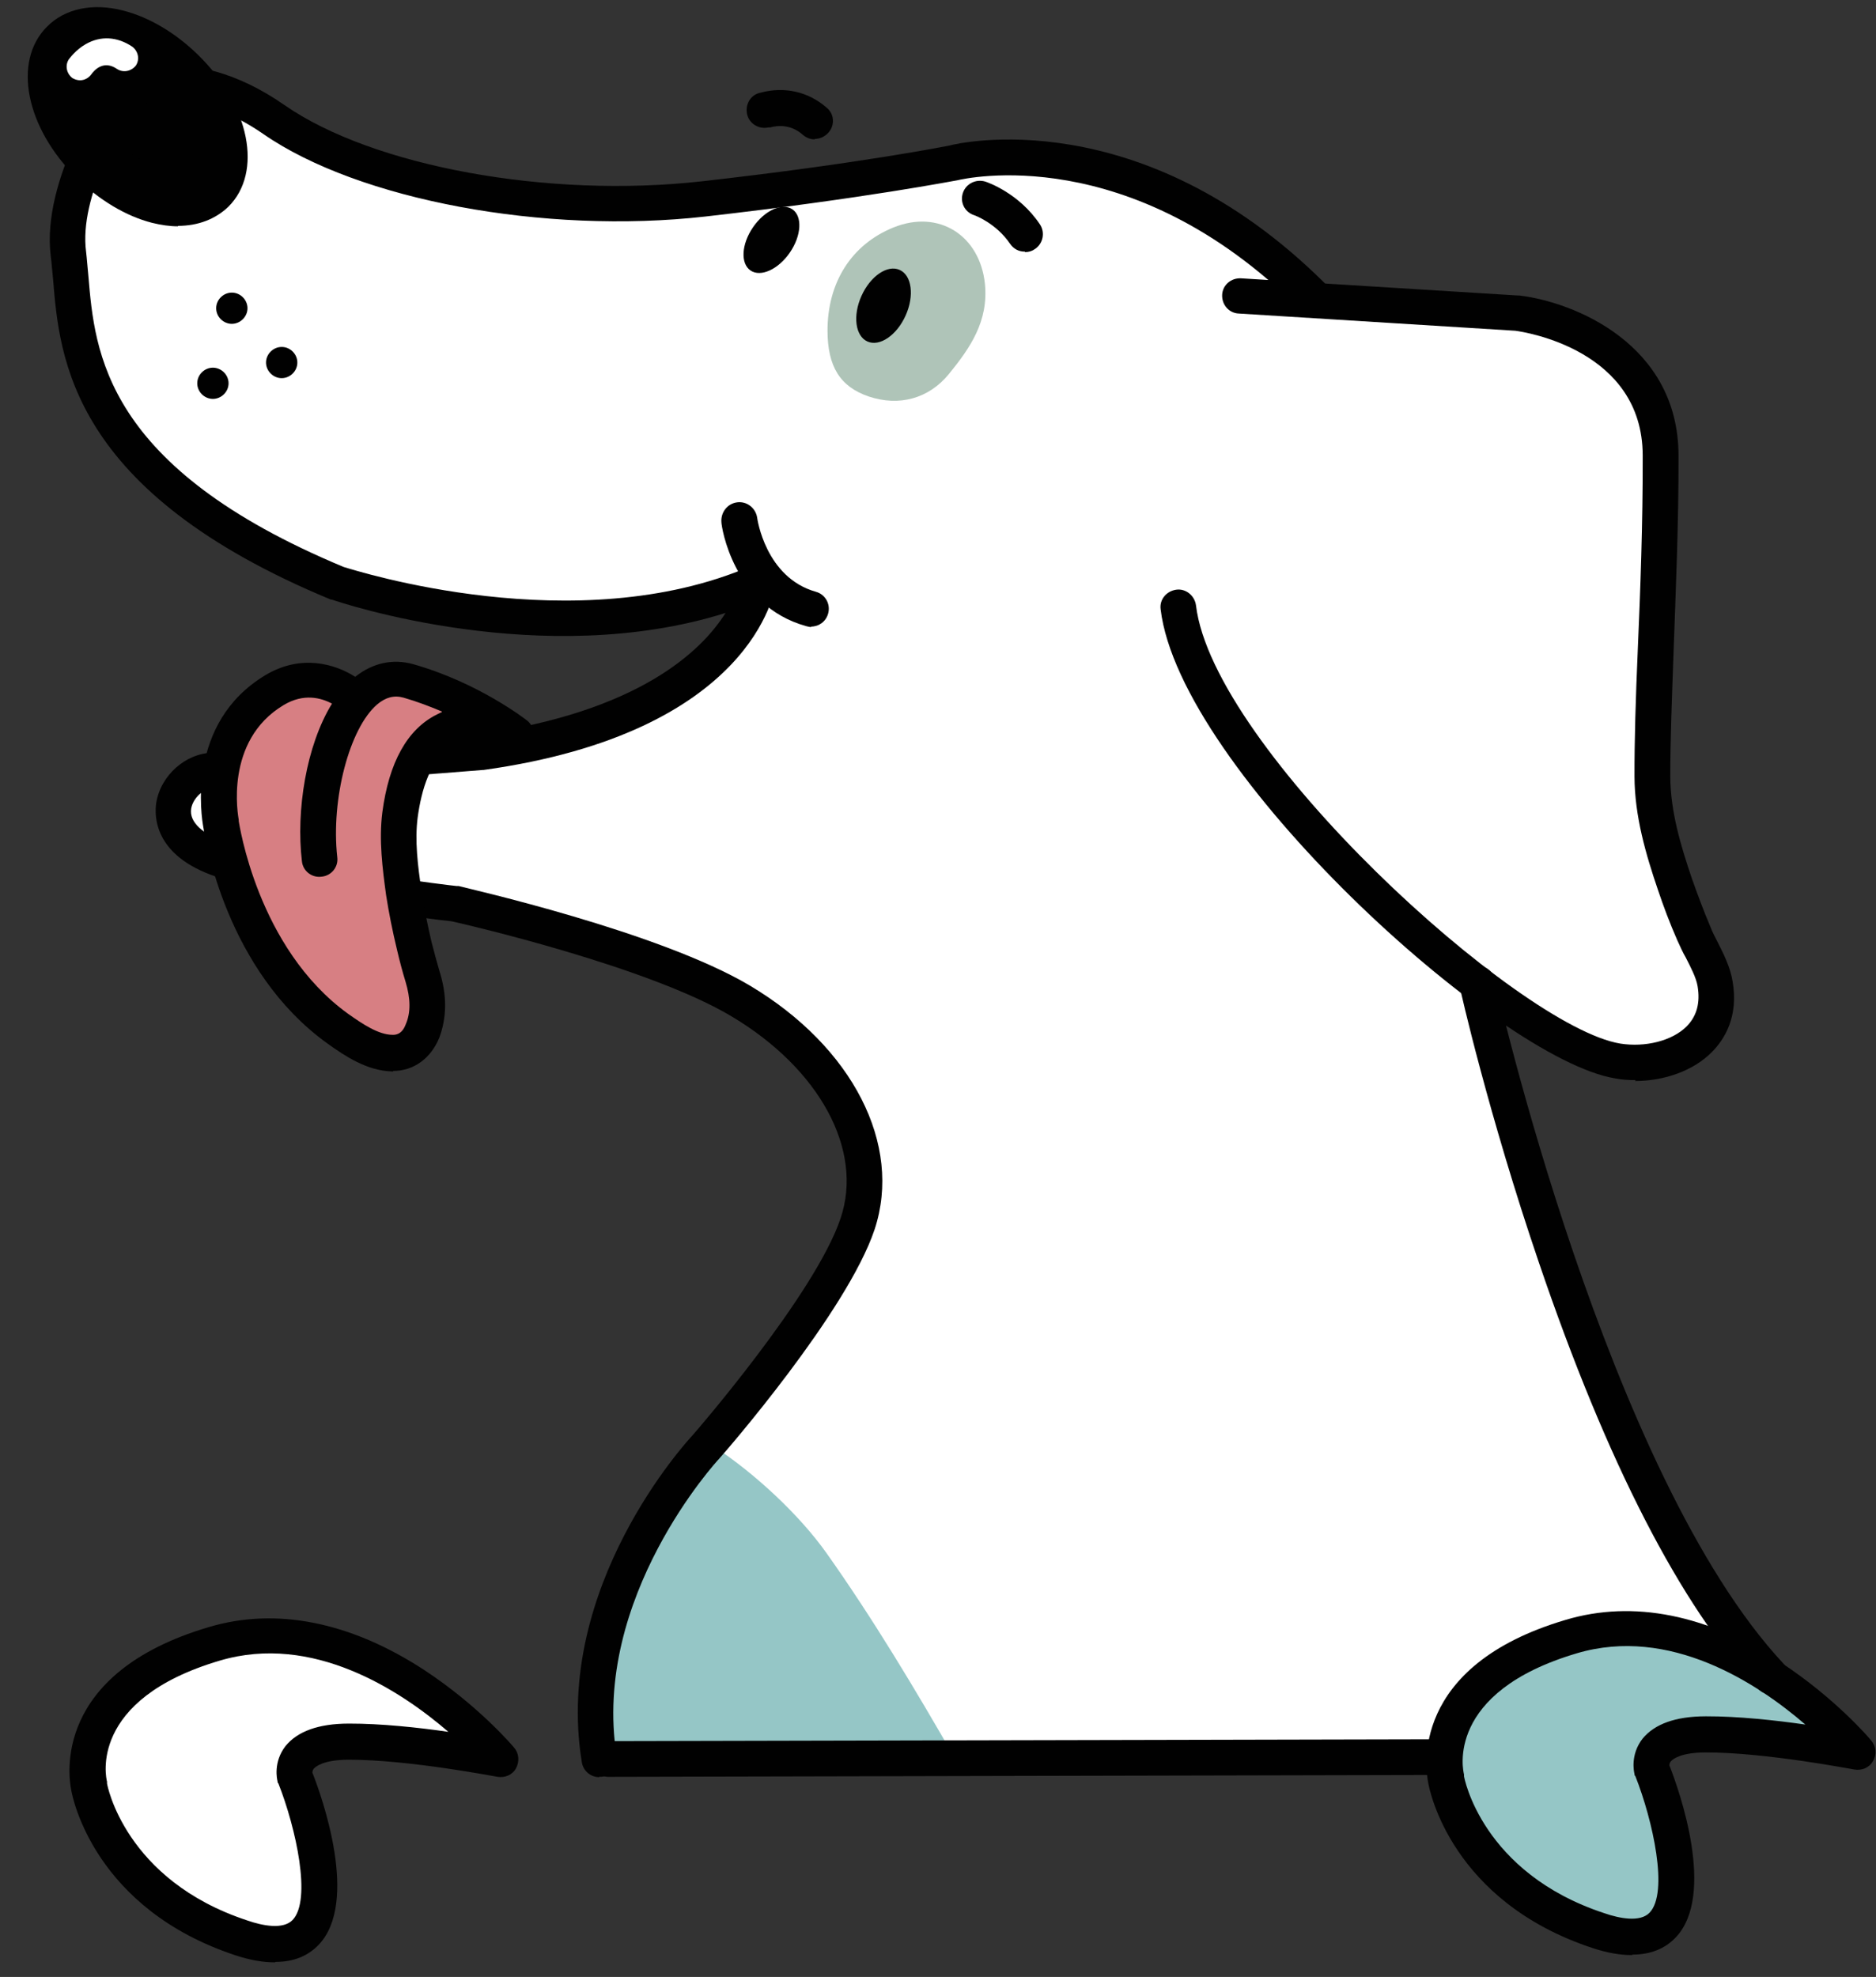 <svg width="56" height="59" viewBox="0 0 56 59" fill="none" xmlns="http://www.w3.org/2000/svg">
<rect x="0" y="0" width="56" height="59" fill="#333333" stroke="none"/>
<path d="M6.355 49.237C1.817 50.578 2.625 53.505 2.625 53.505C2.625 53.505 3.166 56.698 7.177 58.02C11.188 59.342 8.769 53.225 8.769 53.225C8.769 53.225 8.499 52.161 10.37 52.157C12.24 52.152 14.913 52.679 14.913 52.679C14.913 52.679 10.894 47.897 6.355 49.237Z" fill="white"/>
<path d="M43.972 29.497C45.658 30.784 47.184 31.672 48.146 31.83C49.616 32.066 51.364 31.29 51.066 29.508C50.985 29.002 50.636 28.497 50.435 28.018C50.233 27.54 50.045 27.048 49.87 26.542C49.521 25.505 49.198 24.414 49.195 23.323C49.19 20.927 49.449 17.466 49.441 13.74C49.432 10.013 45.156 9.49 45.156 9.49L39.01 9.105L39.01 8.972C33.667 3.66 28.327 5.003 28.327 5.003C28.327 5.003 25.656 5.541 20.848 6.084C16.04 6.627 10.694 5.574 8.031 3.717C5.355 1.859 3.487 2.928 3.487 2.928C3.487 2.928 1.623 5.594 1.895 7.723C2.167 9.852 1.642 14.112 9.933 17.554C9.933 17.554 16.885 19.934 22.477 17.526C22.477 17.526 21.952 21.52 14.206 22.602C14.206 22.602 7.26 23.15 6.191 23.152C5.123 23.155 4.058 25.02 6.465 25.814C8.871 26.607 13.414 27.129 13.414 27.129C13.414 27.129 19.295 28.447 21.971 30.038C24.646 31.629 26.255 34.288 25.459 36.685C24.663 39.083 20.932 43.35 20.932 43.35C20.932 43.35 17.201 47.617 17.747 52.673L42.889 52.617C42.887 51.699 43.377 49.888 46.675 48.909C48.944 48.239 51.097 49.099 52.676 50.133C47.319 44.329 44.026 29.75 43.972 29.523L43.972 29.497Z" fill="white"/>
<path d="M46.782 48.991C50.266 47.959 53.424 50.534 54.723 51.782C54.281 51.344 53.572 50.693 52.675 50.109C51.097 49.075 48.957 48.201 46.675 48.885C43.377 49.864 42.9 51.675 42.889 52.593C42.89 52.939 42.944 53.152 42.944 53.152C42.944 53.152 43.187 54.576 44.54 55.917C43.268 54.602 43.037 53.258 43.037 53.258C43.037 53.258 42.229 50.332 46.768 48.991L46.782 48.991Z" fill="white"/>
<path d="M54.724 51.781C54.724 51.781 54.764 51.821 54.79 51.847C54.764 51.821 54.75 51.808 54.724 51.781Z" fill="white"/>
<path d="M50.688 51.804C52.558 51.8 55.231 52.326 55.231 52.326C55.231 52.326 55.137 52.22 54.963 52.034C54.909 51.981 54.856 51.914 54.789 51.848C54.762 51.822 54.749 51.808 54.722 51.782C53.423 50.52 50.265 47.959 46.78 48.991C42.241 50.332 43.05 53.258 43.05 53.258C43.05 53.258 43.28 54.615 44.552 55.917C45.221 56.581 46.171 57.231 47.495 57.667C51.505 58.989 49.087 52.872 49.087 52.872C49.087 52.872 48.817 51.808 50.688 51.804Z" fill="white"/>
<path d="M24.702 9.867C24.704 10.944 25.08 11.543 25.935 11.834C26.844 12.137 27.725 11.896 28.325 11.163C28.964 10.376 29.51 9.59 29.401 8.472C29.251 7.035 28.033 6.239 26.672 6.788C25.417 7.296 24.698 8.429 24.702 9.88L24.702 9.867Z" fill="#AFC4B8"/>
<path d="M2.862 4.749C1.681 3.577 1.284 2.065 1.976 1.372C2.668 0.68 4.188 1.068 5.369 2.24C6.551 3.412 6.948 4.924 6.255 5.616C5.563 6.309 4.044 5.921 2.862 4.749Z" fill="#010101"/>
<path d="M5.313 6.741C5.915 6.74 6.435 6.539 6.822 6.165C7.848 5.138 7.456 3.156 5.93 1.656C5.26 0.992 4.458 0.515 3.683 0.317C2.774 0.079 1.932 0.254 1.399 0.801C0.373 1.828 0.765 3.81 2.291 5.311C2.961 5.974 3.763 6.452 4.538 6.65C4.806 6.716 5.073 6.755 5.314 6.754L5.313 6.741ZM2.911 1.809C3.031 1.809 3.152 1.822 3.299 1.861C3.793 1.993 4.355 2.325 4.81 2.79C5.761 3.732 5.964 4.77 5.697 5.037C5.577 5.157 5.283 5.184 4.949 5.092C4.455 4.96 3.893 4.628 3.437 4.163C2.487 3.221 2.284 2.183 2.551 1.916C2.617 1.85 2.751 1.809 2.925 1.809L2.911 1.809Z" fill="#010101"/>
<path d="M2.389 2.396C2.523 2.396 2.643 2.329 2.723 2.222C2.816 2.089 3.096 1.782 3.497 2.061C3.684 2.18 3.925 2.126 4.058 1.953C4.178 1.766 4.124 1.527 3.95 1.394C3.495 1.089 3.001 1.064 2.56 1.317C2.253 1.491 2.08 1.744 2.054 1.771C1.934 1.958 1.988 2.197 2.162 2.33C2.229 2.37 2.309 2.396 2.389 2.396Z" fill="white"/>
<path d="M6.922 9.53C6.738 9.531 6.588 9.382 6.588 9.199C6.587 9.015 6.736 8.865 6.921 8.865C7.105 8.865 7.255 9.013 7.256 9.197C7.256 9.381 7.107 9.53 6.922 9.53Z" fill="#010101"/>
<path d="M6.921 9.665C7.175 9.664 7.388 9.451 7.388 9.198C7.387 8.945 7.173 8.732 6.919 8.733C6.665 8.734 6.452 8.947 6.453 9.2C6.453 9.453 6.667 9.665 6.921 9.665ZM6.92 8.999C7.027 8.999 7.12 9.092 7.121 9.198C7.121 9.305 7.028 9.398 6.921 9.398C6.814 9.399 6.72 9.306 6.72 9.199C6.72 9.093 6.813 8.999 6.92 8.999Z" fill="#010101"/>
<path d="M6.357 11.771C6.173 11.771 6.023 11.623 6.023 11.439C6.022 11.255 6.171 11.106 6.356 11.105C6.54 11.105 6.69 11.254 6.69 11.437C6.691 11.621 6.542 11.77 6.357 11.771Z" fill="#010101"/>
<path d="M6.356 11.905C6.61 11.904 6.823 11.691 6.823 11.438C6.822 11.185 6.608 10.973 6.354 10.973C6.1 10.974 5.887 11.187 5.888 11.44C5.888 11.693 6.102 11.905 6.356 11.905ZM6.355 11.239C6.462 11.239 6.555 11.332 6.556 11.438C6.556 11.545 6.462 11.638 6.356 11.639C6.249 11.639 6.155 11.546 6.155 11.439C6.155 11.333 6.248 11.24 6.355 11.239Z" fill="#010101"/>
<path d="M8.411 11.152C8.226 11.152 8.076 11.003 8.076 10.82C8.076 10.636 8.225 10.487 8.409 10.486C8.594 10.486 8.743 10.634 8.744 10.818C8.744 11.002 8.595 11.151 8.411 11.152Z" fill="#010101"/>
<path d="M8.41 11.286C8.663 11.285 8.877 11.072 8.876 10.819C8.876 10.566 8.661 10.353 8.408 10.354C8.154 10.355 7.94 10.568 7.941 10.821C7.942 11.074 8.156 11.286 8.41 11.286ZM8.408 10.62C8.515 10.62 8.609 10.713 8.609 10.819C8.609 10.926 8.516 11.019 8.409 11.019C8.302 11.02 8.208 10.927 8.208 10.82C8.208 10.714 8.301 10.62 8.408 10.62Z" fill="#010101"/>
<path d="M25.894 10.192C25.53 10.03 25.451 9.42 25.716 8.83C25.982 8.239 26.492 7.892 26.855 8.055C27.219 8.217 27.299 8.827 27.033 9.417C26.768 10.008 26.258 10.354 25.894 10.192Z" fill="#010101"/>
<path d="M22.404 8.073C22.099 7.866 22.131 7.289 22.476 6.785C22.82 6.281 23.347 6.04 23.652 6.246C23.957 6.453 23.925 7.03 23.58 7.534C23.236 8.038 22.709 8.28 22.404 8.073Z" fill="#010101"/>
<path d="M24.329 3.61C23.646 3.013 22.899 3.267 22.845 3.281L24.329 3.61Z" fill="#010101"/>
<path d="M24.33 4.145C24.477 4.144 24.624 4.077 24.73 3.957C24.93 3.731 24.903 3.398 24.675 3.212C24.126 2.734 23.418 2.576 22.71 2.764C22.417 2.818 22.244 3.098 22.298 3.391C22.352 3.683 22.646 3.869 22.94 3.802C22.94 3.802 22.98 3.802 22.993 3.802C23.194 3.748 23.594 3.694 23.969 4.026C24.076 4.119 24.196 4.158 24.317 4.158L24.33 4.145Z" fill="#010101"/>
<path d="M29.265 5.93C29.265 5.93 30.067 6.194 30.603 6.991L29.265 5.93Z" fill="#010101"/>
<path d="M30.604 7.524C30.71 7.523 30.804 7.497 30.897 7.43C31.137 7.27 31.203 6.937 31.043 6.697C30.413 5.754 29.463 5.437 29.423 5.423C29.142 5.331 28.836 5.478 28.743 5.758C28.65 6.037 28.797 6.33 29.078 6.422C29.091 6.422 29.733 6.66 30.149 7.272C30.256 7.431 30.416 7.511 30.59 7.51L30.604 7.524Z" fill="#010101"/>
<path d="M28.523 52.509C27.317 50.409 26.069 48.323 24.676 46.356C23.858 45.2 22.52 43.965 21.329 43.183C20.503 44.13 19.771 45.289 19.159 46.408C18.174 48.181 17.978 50.124 17.862 52.094C17.836 52.44 17.997 52.599 18.344 52.585C18.384 52.585 18.424 52.585 18.465 52.585C21.817 52.564 25.184 52.544 28.537 52.509L28.523 52.509Z" fill="#95C6C6"/>
<path d="M48.811 32.262C49.693 32.26 50.547 31.952 51.094 31.405C51.48 31.018 51.906 30.338 51.717 29.274C51.649 28.862 51.448 28.463 51.273 28.117C51.193 27.958 51.112 27.811 51.059 27.665C50.844 27.16 50.669 26.681 50.508 26.229C50.172 25.245 49.862 24.208 49.859 23.169C49.857 22.131 49.908 20.867 49.958 19.43C50.021 17.659 50.11 15.663 50.105 13.587C50.098 10.273 46.996 9.015 45.352 8.819L45.325 8.82L37.042 8.306C36.748 8.293 36.495 8.507 36.482 8.799C36.469 9.092 36.683 9.345 36.977 9.357L45.234 9.871C45.528 9.91 49.029 10.448 49.036 13.589C49.041 15.639 48.965 17.635 48.889 19.392C48.826 20.843 48.788 22.094 48.791 23.172C48.794 24.356 49.13 25.5 49.493 26.564C49.654 27.043 49.843 27.548 50.071 28.067C50.151 28.239 50.232 28.426 50.326 28.585C50.474 28.878 50.635 29.183 50.675 29.436C50.757 29.928 50.651 30.328 50.344 30.635C49.917 31.061 49.116 31.263 48.368 31.145C45.321 30.646 36.205 22.335 35.701 18.064C35.66 17.771 35.393 17.559 35.112 17.599C34.819 17.64 34.605 17.893 34.646 18.186C35.218 22.963 44.695 31.605 48.21 32.183C48.41 32.223 48.624 32.236 48.825 32.235L48.811 32.262Z" fill="#010101"/>
<path d="M17.889 53.025C17.889 53.025 17.942 53.025 17.969 53.025C18.262 52.984 18.462 52.704 18.408 52.412C17.649 47.675 21.421 43.581 21.461 43.541C21.634 43.354 25.285 39.154 26.108 36.69C26.944 34.159 25.454 31.247 22.391 29.418C19.675 27.8 13.928 26.509 13.687 26.442C13.674 26.443 13.647 26.443 13.634 26.443C13.594 26.443 9.117 25.92 6.791 25.154C6.042 24.902 5.641 24.531 5.707 24.131C5.759 23.825 6.066 23.532 6.347 23.531C7.429 23.529 14.107 23.008 14.401 22.98L14.428 22.98C22.481 21.858 23.126 17.624 23.152 17.451C23.178 17.265 23.098 17.078 22.951 16.959C22.803 16.84 22.59 16.813 22.416 16.894C17.198 19.141 10.62 17.026 10.259 16.921C3.105 13.942 2.83 10.509 2.638 8.234C2.611 7.981 2.597 7.741 2.57 7.515C2.352 5.852 3.67 3.719 3.99 3.2C4.377 3.039 5.832 2.597 7.866 4.003C10.702 5.966 16.249 7.005 21.057 6.462C25.825 5.919 28.549 5.381 28.576 5.381C28.803 5.327 33.73 4.185 38.777 9.204C38.992 9.417 39.326 9.416 39.539 9.203C39.752 8.989 39.751 8.657 39.537 8.444C34.034 2.986 28.573 4.276 28.346 4.343C28.346 4.343 25.662 4.881 20.948 5.411C16.366 5.927 11.127 4.967 8.492 3.136C5.575 1.107 3.466 2.269 3.373 2.323C3.306 2.363 3.24 2.416 3.2 2.483C3.12 2.603 1.229 5.335 1.515 7.65C1.542 7.85 1.556 8.076 1.583 8.316C1.775 10.698 2.105 14.676 9.874 17.893L9.901 17.893C10.168 17.986 16.198 20.009 21.658 18.293C20.939 19.439 19.059 21.24 14.305 21.916C13.931 21.944 7.359 22.464 6.357 22.466C5.556 22.468 4.796 23.135 4.664 23.96C4.612 24.32 4.561 25.531 6.459 26.166C8.812 26.946 13.048 27.455 13.476 27.494C13.904 27.587 19.37 28.852 21.845 30.337C24.467 31.902 25.782 34.321 25.092 36.359C24.335 38.623 20.711 42.797 20.671 42.837C20.511 43.011 16.513 47.345 17.367 52.587C17.407 52.853 17.635 53.039 17.889 53.038L17.889 53.025Z" fill="#010101"/>
<path d="M55.366 52.182C55.366 52.182 51.347 47.399 46.809 48.74C42.27 50.081 43.078 53.008 43.078 53.008C43.078 53.008 43.619 56.2 47.63 57.522C51.64 58.844 49.222 52.728 49.222 52.728C49.222 52.728 48.953 51.663 50.823 51.659C52.693 51.655 55.366 52.182 55.366 52.182Z" fill="#95C6C6"/>
<path d="M48.737 58.333C49.271 58.332 49.698 58.158 50.018 57.825C51.231 56.558 50.129 53.433 49.833 52.688C49.833 52.661 49.833 52.608 49.886 52.555C49.939 52.502 50.166 52.301 50.914 52.3C52.704 52.296 55.324 52.809 55.35 52.809C55.578 52.848 55.804 52.755 55.911 52.555C56.031 52.355 56.003 52.115 55.856 51.943C55.816 51.889 54.785 50.681 53.166 49.62C50.972 48.187 48.753 47.74 46.737 48.343C42.065 49.724 42.553 52.811 42.634 53.21C42.674 53.449 43.336 56.748 47.534 58.136C47.975 58.282 48.363 58.348 48.71 58.347L48.737 58.333ZM50.912 51.222C50.017 51.224 49.389 51.451 49.03 51.891C48.657 52.371 48.778 52.89 48.791 52.943C48.791 52.97 48.792 52.983 48.818 53.01C49.342 54.339 49.815 56.481 49.242 57.081C48.962 57.375 48.347 57.256 47.892 57.098C44.229 55.895 43.702 53.034 43.702 53.008C43.702 52.995 43.702 52.968 43.702 52.955C43.675 52.861 43.122 50.507 47.073 49.34C49.837 48.522 52.446 50.22 53.891 51.468C52.983 51.337 51.873 51.219 50.938 51.222L50.912 51.222Z" fill="#010101"/>
<path d="M15.047 52.537C15.047 52.537 11.029 47.755 6.49 49.096C1.951 50.437 2.759 53.363 2.759 53.363C2.759 53.363 3.301 56.556 7.311 57.878C11.322 59.2 8.904 53.083 8.904 53.083C8.904 53.083 8.634 52.019 10.504 52.015C12.374 52.011 15.047 52.537 15.047 52.537Z" fill="white"/>
<path d="M8.23 58.551C8.764 58.55 9.191 58.376 9.511 58.042C10.724 56.775 9.621 53.65 9.326 52.906C9.326 52.879 9.326 52.826 9.379 52.772C9.432 52.719 9.659 52.519 10.407 52.517C12.197 52.513 14.817 53.026 14.843 53.026C15.07 53.066 15.297 52.972 15.404 52.772C15.51 52.572 15.496 52.333 15.349 52.16C15.309 52.107 14.277 50.898 12.659 49.837C10.465 48.405 8.246 47.957 6.23 48.56C1.558 49.942 2.046 53.028 2.127 53.427C2.167 53.667 2.829 56.966 7.027 58.354C7.468 58.499 7.856 58.565 8.203 58.564L8.23 58.551ZM10.405 51.439C9.51 51.441 8.882 51.669 8.523 52.109C8.15 52.589 8.271 53.108 8.285 53.161C8.285 53.187 8.285 53.201 8.311 53.227C8.835 54.557 9.308 56.699 8.735 57.299C8.455 57.592 7.84 57.474 7.385 57.315C3.722 56.112 3.195 53.252 3.195 53.225C3.195 53.212 3.195 53.185 3.195 53.172C3.168 53.079 2.615 50.724 6.566 49.558C9.33 48.74 11.939 50.438 13.384 51.685C12.476 51.554 11.367 51.437 10.431 51.439L10.405 51.439Z" fill="#010101"/>
<path d="M52.861 50.552C52.995 50.552 53.115 50.498 53.221 50.405C53.435 50.205 53.447 49.872 53.246 49.659C47.97 44.015 44.651 29.383 44.624 29.236C44.557 28.944 44.276 28.771 43.982 28.839C43.688 28.906 43.515 29.186 43.583 29.478C43.583 29.518 44.433 33.27 45.939 37.685C47.97 43.656 50.17 47.923 52.473 50.393C52.581 50.513 52.727 50.566 52.861 50.565L52.861 50.552Z" fill="#010101"/>
<path d="M18.159 53.028L42.993 52.972C43.287 52.971 43.527 52.731 43.527 52.438C43.526 52.146 43.285 51.907 42.991 51.907L18.157 51.963C17.863 51.963 17.623 52.203 17.624 52.496C17.625 52.789 17.866 53.028 18.159 53.028Z" fill="#010101"/>
<path d="M24.214 18.7C24.441 18.7 24.654 18.553 24.72 18.313C24.8 18.033 24.639 17.741 24.358 17.662C22.848 17.239 22.603 15.47 22.603 15.456C22.562 15.164 22.295 14.951 22.001 14.992C21.707 15.032 21.508 15.299 21.535 15.592C21.535 15.698 21.874 18.08 24.067 18.687C24.12 18.7 24.16 18.713 24.214 18.713L24.214 18.7Z" fill="#010101"/>
<path d="M9.464 25.682C9.192 23.287 10.253 19.824 12.124 20.352C13.995 20.881 15.334 21.942 15.334 21.942C15.334 21.942 12.391 20.352 11.866 24.346C11.761 25.104 11.869 25.916 11.978 26.674C12.059 27.206 12.167 27.725 12.289 28.244C12.37 28.55 12.437 28.869 12.531 29.175C12.693 29.72 12.748 30.279 12.535 30.812C12.376 31.212 12.069 31.479 11.628 31.466C11.04 31.454 10.465 31.07 10.01 30.738C7.066 28.615 6.523 24.624 6.523 24.624C6.523 24.624 5.956 21.923 8.117 20.627C9.451 19.826 10.522 20.888 10.522 20.888" fill="#D77F83"/>
<path d="M11.738 31.961C12.352 31.96 12.859 31.586 13.112 30.973C13.337 30.374 13.349 29.709 13.121 28.99C13.04 28.711 12.959 28.419 12.878 28.099C12.757 27.567 12.649 27.062 12.581 26.569C12.472 25.851 12.377 25.079 12.469 24.387C12.574 23.615 12.839 22.616 13.52 22.269C14.24 21.908 15.15 22.371 15.15 22.385C15.39 22.517 15.697 22.437 15.844 22.21C15.99 21.984 15.95 21.678 15.736 21.505C15.682 21.465 14.29 20.377 12.338 19.823C11.724 19.651 11.123 19.785 10.603 20.199C10.001 19.814 8.985 19.511 7.918 20.152C5.543 21.581 6.017 24.401 6.071 24.694C6.125 25.027 6.748 28.965 9.772 31.141C10.308 31.525 10.95 31.95 11.684 31.975C11.698 31.975 11.711 31.975 11.738 31.975L11.738 31.961ZM13.197 21.245C13.197 21.245 13.09 21.298 13.037 21.325C12.156 21.766 11.61 22.752 11.413 24.243C11.308 25.068 11.417 25.92 11.526 26.718C11.607 27.237 11.715 27.782 11.85 28.341C11.931 28.687 12.012 28.993 12.106 29.299C12.254 29.791 12.268 30.217 12.109 30.576C11.989 30.896 11.776 30.883 11.722 30.883C11.295 30.884 10.813 30.553 10.398 30.261C7.669 28.297 7.139 24.545 7.126 24.506C7.126 24.506 7.126 24.479 7.126 24.465C7.112 24.372 6.68 22.111 8.467 21.042C9.068 20.681 9.589 20.827 9.91 20.999C9.138 22.252 8.835 24.195 9.012 25.699C9.039 25.992 9.307 26.204 9.601 26.163C9.895 26.136 10.108 25.87 10.067 25.577C9.876 23.847 10.432 21.73 11.259 21.023C11.512 20.809 11.766 20.742 12.047 20.821C12.461 20.94 12.836 21.086 13.183 21.231L13.197 21.245Z" fill="#010101"/>
</svg>
